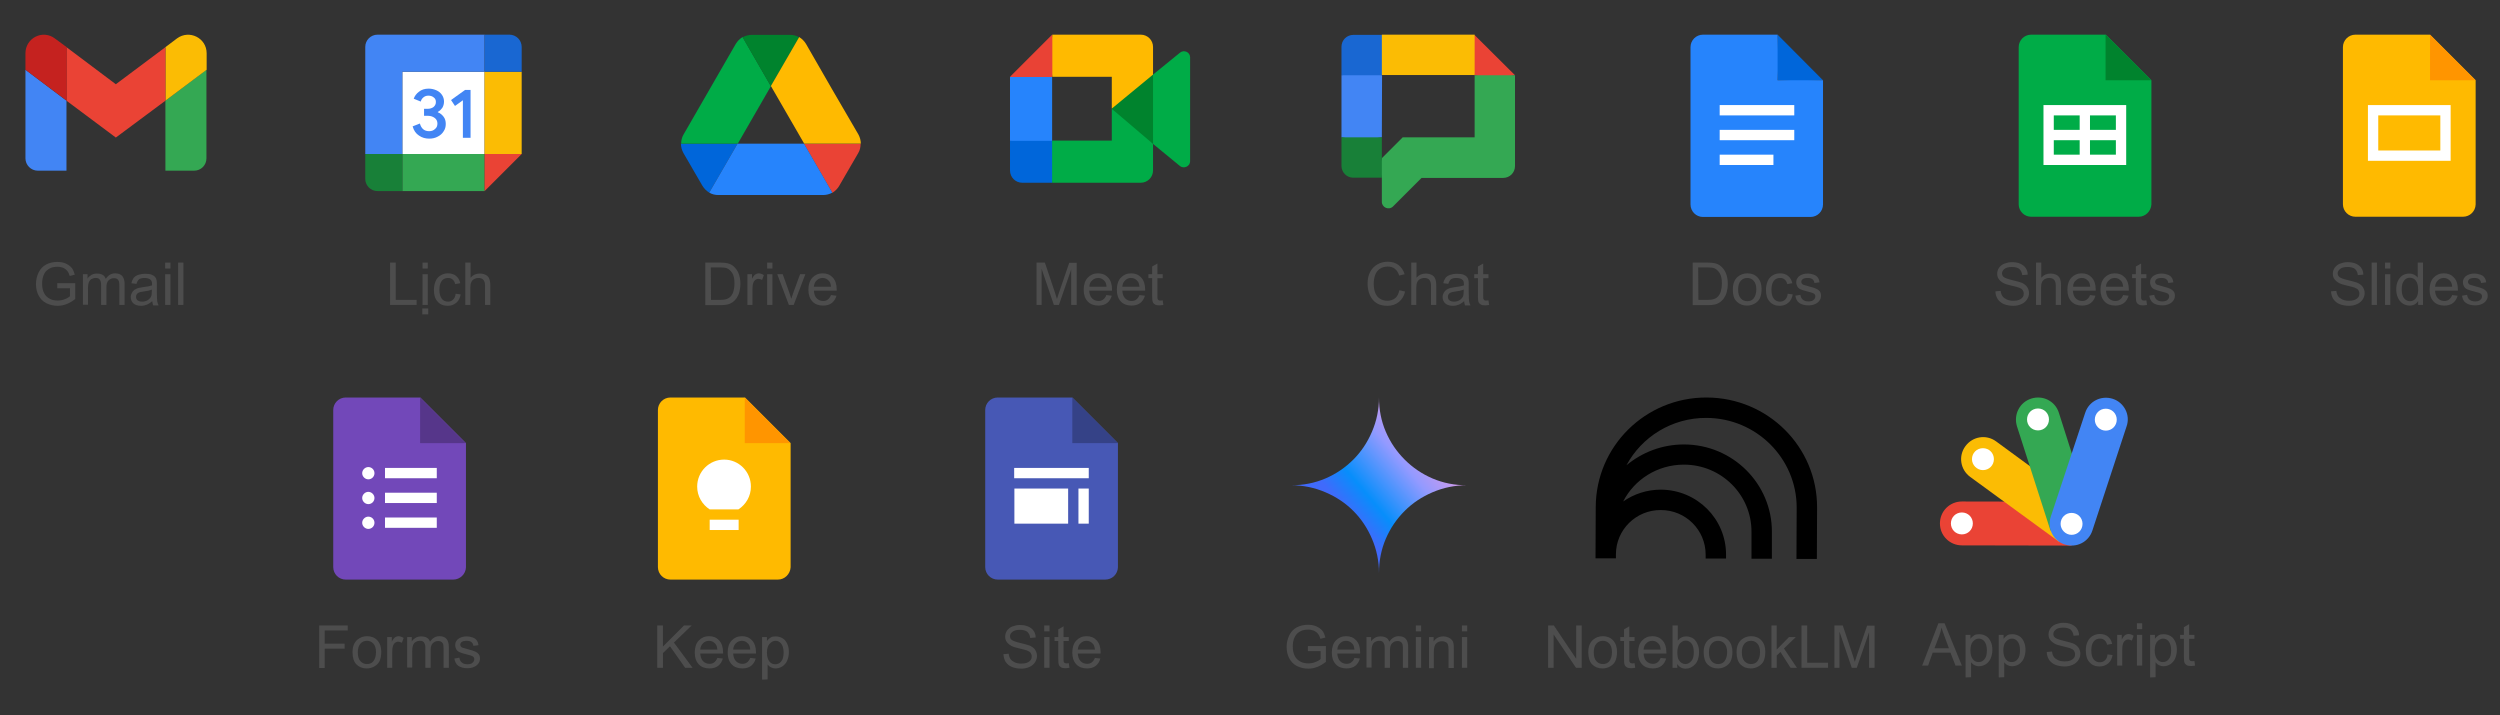 <?xml version="1.0" encoding="utf-8"?>
<!-- Generator: Adobe Illustrator 25.3.1, SVG Export Plug-In . SVG Version: 6.00 Build 0)  -->
<svg version="1.1" id="Layer_1" xmlns="http://www.w3.org/2000/svg" xmlns:xlink="http://www.w3.org/1999/xlink" x="0px" y="0px"
	 viewBox="0 0 1139.6 326" style="enable-background:new 0 0 1139.6 326;" xml:space="preserve">
<rect x="0" y="0" width="1139.6" height="326" fill="#333333" stroke="none"/>
<style type="text/css">
	.st0{fill:#4285F4;}
	.st1{fill:#34A853;}
	.st2{fill:#FBBC04;}
	.st3{fill-rule:evenodd;clip-rule:evenodd;fill:#EA4335;}
	.st4{fill:#C5221F;}
	.st5{fill:#FFFFFF;}
	.st6{fill:#188038;}
	.st7{fill:#1967D2;}
	.st8{fill:#EA4335;}
	.st9{fill:#0066DA;}
	.st10{fill:#00AC47;}
	.st11{fill:#00832D;}
	.st12{fill:#2684FC;}
	.st13{fill:#FFBA00;}
	.st14{fill:#E94235;}
	.st15{fill:#FF9500;}
	.st16{fill:#7248B9;}
	.st17{fill:#56368A;}
	.st18{fill:url(#spark_1_);}
	.st19{fill:#4758B5;}
	.st20{fill:#354287;}
	.st21{enable-background:new    ;}
	.st22{fill:#4D4D4D;}
</style>
<g>
	<path class="st0" d="M17.2,77.8h13.1V45.9L11.6,31.8v40.4C11.6,75.2,14.1,77.8,17.2,77.8z"/>
	<path class="st1" d="M75.4,77.8h13.1c3.1,0,5.6-2.5,5.6-5.6V31.8L75.4,45.9V77.8z"/>
	<path class="st2" d="M75.4,21.5v24.4l18.8-14.1v-7.5c0-7-7.9-10.9-13.5-6.8L75.4,21.5z"/>
	<path class="st3" d="M30.3,45.9V21.5l22.5,16.9l22.6-16.9v24.4L52.8,62.7L30.3,45.9z"/>
	<path class="st4" d="M11.6,24.3v7.5l18.8,14.1V21.5l-5.3-3.9C19.5,13.3,11.6,17.3,11.6,24.3z"/>
</g>
<g>
	<path class="st5" d="M220.9,32.7h-37.5v37.5h37.5V32.7z"/>
	<path class="st0" d="M191,61.8c-1.4-0.9-2.4-2.3-2.9-4.2l3.3-1.3c0.3,1.1,0.8,2,1.5,2.6s1.6,0.9,2.7,0.9c1.1,0,2-0.3,2.7-1
		c0.8-0.6,1.1-1.5,1.1-2.5s-0.4-1.9-1.2-2.5s-1.8-1-3-1h-1.9v-3.2h1.7c1,0,1.9-0.3,2.6-0.8c0.7-0.6,1.1-1.3,1.1-2.3
		c0-0.9-0.3-1.6-1-2.1c-0.6-0.5-1.4-0.8-2.4-0.8s-1.7,0.3-2.3,0.8s-1,1.1-1.2,1.9l-3.2-1.3c0.4-1.2,1.2-2.3,2.4-3.2
		c1.1-0.9,2.6-1.4,4.4-1.4c1.3,0,2.5,0.3,3.6,0.8s1.9,1.2,2.5,2.1s0.9,1.9,0.9,3s-0.3,2.1-0.8,2.9c-0.6,0.8-1.2,1.4-2,1.8v0.2
		c1.1,0.4,1.9,1.1,2.6,2c0.7,0.9,1,2,1,3.3s-0.3,2.4-1,3.4c-0.6,1-1.5,1.8-2.7,2.4c-1.1,0.6-2.4,0.9-3.8,0.9
		C194,63.2,192.4,62.8,191,61.8z"/>
	<path class="st0" d="M211,45.7l-3.6,2.6l-1.8-2.7L212,41h2.5v21.8H211V45.7z"/>
	<path class="st1" d="M220.9,70.2h-37.5v16.9h37.5V70.2z"/>
	<path class="st0" d="M220.9,15.8h-48.8c-3.1,0-5.6,2.5-5.6,5.6v48.8h16.9V32.7h37.5L220.9,15.8L220.9,15.8z"/>
	<path class="st6" d="M166.5,70.2v11.3c0,3.1,2.5,5.6,5.6,5.6h11.3V70.2H166.5z"/>
	<path class="st2" d="M237.8,32.7h-16.9v37.5h16.9V32.7z"/>
	<path class="st7" d="M237.8,32.7V21.4c0-3.1-2.5-5.6-5.6-5.6h-11.3v16.9C220.9,32.7,237.8,32.7,237.8,32.7z"/>
	<path class="st8" d="M220.9,87.1l16.9-16.9h-16.9V87.1z"/>
</g>
<g>
	<path class="st8" d="M379.4,87.9c1.3-0.8,2.3-1.8,3.1-3.1l1.5-2.6l7.2-12.4c0.8-1.3,1.1-2.8,1.1-4.2h-25.8L379.4,87.9z"/>
	<g>
		<path class="st9" d="M316.6,78.5l3.6,6.2c0.8,1.3,1.8,2.3,3.1,3.1l12.9-22.3h-25.8c0,1.5,0.4,2.9,1.1,4.2L316.6,78.5z"/>
		<path class="st10" d="M351.4,39.3l-12.9-22.4c-1.3,0.8-2.3,1.8-3.1,3.1l-23.8,41.3c-0.8,1.3-1.1,2.8-1.1,4.2h25.8L351.4,39.3z"/>
		<path class="st11" d="M351.4,39.3L364.3,17c-1.3-0.8-2.7-1.1-4.2-1.1h-17.4c-1.5,0-3,0.4-4.2,1.1L351.4,39.3z"/>
		<path class="st12" d="M366.5,65.5h-30.3l-12.9,22.3c1.3,0.8,2.7,1.1,4.2,1.1h47.7c1.5,0,3-0.4,4.2-1.1L366.5,65.5z"/>
		<path class="st13" d="M379.3,40.7L367.4,20c-0.8-1.3-1.8-2.3-3.1-3.1l-12.9,22.3l15.2,26.3h25.8c0-1.5-0.4-2.9-1.1-4.2L379.3,40.7
			z"/>
	</g>
</g>
<g>
	<path class="st11" d="M506.8,49.6l8,9.1l10.8,6.9l1.9-16L525.6,34l-11,6L506.8,49.6z"/>
	<path class="st9" d="M460.4,64.1v13.6c0,3.1,2.5,5.6,5.6,5.6h13.6l2.8-10.3l-2.8-9l-9.3-2.8L460.4,64.1z"/>
	<path class="st14" d="M479.6,15.8L460.4,35l9.9,2.8l9.3-2.8l2.8-8.8L479.6,15.8z"/>
	<path class="st12" d="M479.6,35.1h-19.2v29.1h19.2V35.1z"/>
	<path class="st10" d="M537.9,24l-12.3,10v31.6l12.3,10.1c1.8,1.4,4.6,0.1,4.6-2.2V26.1C542.5,23.8,539.7,22.5,537.9,24z"/>
	<path class="st10" d="M506.8,49.6v14.5h-27.2v19.2H520c3.1,0,5.6-2.5,5.6-5.6V65.6L506.8,49.6z"/>
	<path class="st13" d="M520,15.8h-14.7h-25.6V35h27.1v14.5L525.6,34V21.4C525.6,18.3,523.1,15.8,520,15.8z"/>
</g>
<g>
	<path class="st8" d="M690.6,34.3l-8.9,1.8l-9.6-1.8l-2.1-9.8l2.1-8.6L690.6,34.3z"/>
	<path class="st1" d="M672.2,34.3v28.3h-32.8l-9.5,9.5l-1.2,4.4l1.2,4.6V92c0,2.6,3.2,4,5.1,2.1l13-13h37.2c3,0,5.4-2.4,5.4-5.4
		V34.3H672.2z"/>
	<path class="st0" d="M629.9,62.6L620,64l-8.5-1.4V34.3l9.3-1.5l9.2,1.5L629.9,62.6L629.9,62.6z"/>
	<path class="st7" d="M629.9,34.3h-18.4v-13c0-3,2.4-5.4,5.4-5.4h13l1.7,8.8L629.9,34.3z"/>
	<path class="st6" d="M629.9,62.6V81h-13c-3,0-5.4-2.4-5.4-5.4v-13H629.9z"/>
	<path class="st2" d="M672.2,15.8h-42.3v18.4h42.3V15.8z"/>
</g>
<g>
	<g>
		<path class="st5" d="M818.8,58.3H783v6.6h35.8V58.3z"/>
		<path class="st5" d="M809.4,69.6H783v6.6h26.4V69.6z"/>
		<path class="st9" d="M810.3,36.6l9.7,0.5l11-0.5l-20.7-20.8l-0.5,12.7L810.3,36.6z"/>
		<path class="st5" d="M818.8,46.9H783v6.6h35.8V46.9z"/>
		<path class="st12" d="M810.3,36.6V15.8h-34c-3.1,0-5.7,2.5-5.7,5.7v71.7c0,3.1,2.5,5.7,5.7,5.7h49c3.1,0,5.7-2.5,5.7-5.7V36.6
			H810.3z M808.4,75.2h-24.5v-4.7h24.5V75.2z M817.9,63.9h-34v-4.7h34V63.9z M817.9,52.6h-34v-4.7h34V52.6z"/>
	</g>
</g>
<g>
	<path class="st10" d="M974.9,98.8h-49c-3.1,0-5.7-2.5-5.7-5.7V21.5c0-3.1,2.5-5.7,5.7-5.7h34l20.8,20.8v56.6
		C980.5,96.3,978,98.8,974.9,98.8z"/>
	<path class="st11" d="M959.8,15.8l20.8,20.8h-20.8V15.8z"/>
	<path class="st5" d="M964.5,47.9h-11.8H948h-11.8h-4.7v4.7v6.6v4.7v6.6v4.7h4.7H948h4.7h11.8h4.7v-4.7v-6.6v-4.7v-6.6v-4.7H964.5z
		 M936.2,52.6H948v6.6h-11.8V52.6z M936.2,70.5v-6.6H948v6.6H936.2z M964.5,70.5h-11.8v-6.6h11.8V70.5z M964.5,59.2h-11.8v-6.6h11.8
		V59.2z"/>
</g>
<g>
	<path class="st13" d="M1122.7,98.8h-49c-3.1,0-5.7-2.5-5.7-5.7V21.5c0-3.1,2.5-5.7,5.7-5.7h34l20.8,20.8v56.6
		C1128.4,96.3,1125.9,98.8,1122.7,98.8z"/>
	<path class="st15" d="M1107.7,15.8l20.8,20.8h-20.8V15.8z"/>
	<path class="st5" d="M1112.4,47.9h-28.3h-4.7v4.7v16v4.7h4.7h28.3h4.7v-4.7v-16v-4.7H1112.4z M1112.4,68.6h-28.3v-16h28.3V68.6z"/>
</g>
<g>
	<path class="st16" d="M206.6,264.2h-49c-3.1,0-5.7-2.5-5.7-5.7v-71.6c0-3.1,2.5-5.7,5.7-5.7h34l20.8,20.8v56.6
		C212.3,261.7,209.7,264.2,206.6,264.2z"/>
	<path class="st17" d="M191.5,181.2l20.8,20.8h-20.8V181.2z"/>
	<path class="st5" d="M199.1,213.3h-23.6v4.7h23.6V213.3z"/>
	<path class="st5" d="M167.9,218.5c1.6,0,2.8-1.3,2.8-2.8c0-1.6-1.3-2.8-2.8-2.8s-2.8,1.3-2.8,2.8S166.4,218.5,167.9,218.5z"/>
	<path class="st5" d="M199.1,224.6h-23.6v4.7h23.6V224.6z"/>
	<path class="st5" d="M167.9,229.8c1.6,0,2.8-1.3,2.8-2.8s-1.3-2.8-2.8-2.8s-2.8,1.3-2.8,2.8S166.4,229.8,167.9,229.8z"/>
	<path class="st5" d="M199.1,235.9h-23.6v4.7h23.6V235.9z"/>
	<path class="st5" d="M167.9,241.1c1.6,0,2.8-1.3,2.8-2.8c0-1.6-1.3-2.8-2.8-2.8s-2.8,1.3-2.8,2.8S166.4,241.1,167.9,241.1z"/>
</g>
<g id="Product_Logo__x2F__Gemini__x2F__NEW">
	
		<linearGradient id="spark_1_" gradientUnits="userSpaceOnUse" x1="613.976" y1="-269.225" x2="650.165" y2="-238.714" gradientTransform="matrix(1 0 0 -1 0 -35.66)">
		<stop  offset="0" style="stop-color:#406AFB"/>
		<stop  offset="0.258" style="stop-color:#078EFB"/>
		<stop  offset="0.716" style="stop-color:#939AFF"/>
		<stop  offset="1" style="stop-color:#CD9AEC"/>
		<stop  offset="1" style="stop-color:#D698FC"/>
	</linearGradient>
	<path id="spark" class="st18" d="M628.6,261.2c0-5.5-1.1-10.7-3.2-15.6c-2.1-4.9-4.9-9.1-8.5-12.7c-3.6-3.6-7.8-6.4-12.7-8.5
		c-4.9-2.1-10.1-3.2-15.6-3.2c5.5,0,10.7-1,15.6-3.1c4.9-2.1,9.1-5,12.7-8.6c3.6-3.6,6.4-7.8,8.5-12.7c2.1-4.9,3.2-10.1,3.2-15.6
		c0,5.5,1,10.7,3.1,15.6c2.1,4.9,5,9.1,8.6,12.7s7.8,6.5,12.7,8.6c4.9,2.1,10.1,3.1,15.6,3.1c-5.5,0-10.7,1.1-15.6,3.2
		c-4.9,2.1-9.1,4.9-12.7,8.5c-3.6,3.6-6.5,7.8-8.6,12.7C629.6,250.5,628.6,255.7,628.6,261.2z"/>
</g>
<g>
	<path class="st13" d="M354.6,264.2h-49c-3.1,0-5.7-2.5-5.7-5.7v-71.6c0-3.1,2.5-5.7,5.7-5.7h34l20.8,20.8v56.6
		C360.2,261.7,357.7,264.2,354.6,264.2z"/>
	<path class="st15" d="M339.5,181.2l20.8,20.8h-20.8V181.2z"/>
	<path class="st5" d="M336.7,236.9h-13.2v4.7h13.2V236.9z"/>
	<path class="st5" d="M330.1,209.5c-6.8,0-12.3,5.5-12.3,12.3c0,4.4,2.3,8.2,5.7,10.4h13.1c3.4-2.2,5.7-6,5.7-10.4
		C342.3,215,336.8,209.5,330.1,209.5z"/>
</g>
<g>
	<g id="Standard_product_icon">
		<g id="art_layer">
			<path d="M778,181.2c-27.9-0.1-50.5,22.2-50.6,49.9l-0.1,23.4h9.3v-1.8c0-11.2,9.2-20.3,20.5-20.2c11.3,0,20.4,9.1,20.4,20.3v1.8
				h9.3v-1.8c0-16.3-13.2-29.5-29.7-29.6c-6.4,0-12.3,2-17.2,5.4c5.1-10,15.6-16.8,27.7-16.8c17.1,0,30.9,13.8,30.8,30.7v12.2h9.3
				v-12.2c0.1-22-17.9-39.9-40.1-39.9c-10,0-19.1,3.6-26.2,9.5c6.9-12.9,20.7-21.7,36.5-21.6c22.7,0.1,41.1,18.4,41.1,40.9
				l-0.1,23.4h9.3l0.1-23.4C828.4,203.7,805.9,181.3,778,181.2L778,181.2z"/>
		</g>
	</g>
</g>
<g>
	<path class="st19" d="M503.8,264.2h-49c-3.1,0-5.7-2.5-5.7-5.7v-71.6c0-3.1,2.5-5.7,5.7-5.7h34l20.8,20.8v56.6
		C509.5,261.7,507,264.2,503.8,264.2z"/>
	<path class="st20" d="M488.8,181.2l20.8,20.8h-20.8V181.2z"/>
	<path class="st5" d="M496.3,213.3h-34v4.7h34V213.3z"/>
	<path class="st5" d="M496.3,222.7h-4.7v16h4.7V222.7z"/>
	<path class="st5" d="M486.9,222.7h-24.5v16h24.5V222.7z"/>
</g>
<g>
	<path class="st8" d="M894.3,228.6c-5.5,0-10,4.4-10,10c0,5.6,4.5,10,10,10l50,0.1l0.1-20L894.3,228.6L894.3,228.6z"/>
	<path class="st5" d="M894.3,243.6c2.8,0,5-2.2,5-5s-2.2-5-5-5s-5,2.2-5,5S891.5,243.6,894.3,243.6z"/>
	<path class="st2" d="M909.9,201.2c-4.5-3.3-10.7-2.3-14,2.2s-2.3,10.7,2.2,14l40.4,29.5l11.8-16.1L909.9,201.2z"/>
	<path class="st5" d="M903.9,214.3c2.8,0,5-2.2,5-5c0-2.8-2.2-5-5-5s-5,2.2-5,5C898.9,212,901.2,214.3,903.9,214.3z"/>
	<path class="st1" d="M938.5,188.1c-1.7-5.3-7.3-8.1-12.6-6.4c-5.3,1.7-8.1,7.3-6.5,12.6l15.3,47.6l19-6.1L938.5,188.1z"/>
	<path class="st5" d="M929,196.2c2.8,0,5-2.2,5-5s-2.2-5-5-5s-5,2.2-5,5S926.2,196.2,929,196.2z"/>
	<path class="st0" d="M963.1,181.8c-5.3-1.7-10.9,1.1-12.6,6.4l-15.7,47.4c-1.7,5.2,1.1,10.9,6.4,12.6s10.9-1.1,12.6-6.4l15.6-47.5
		C971.2,189.2,968.3,183.5,963.1,181.8z"/>
	<path class="st5" d="M959.9,196.3c2.8,0,5-2.2,5-5c0-2.8-2.2-5-5-5s-5,2.2-5,5C954.9,194.1,957.2,196.3,959.9,196.3z"/>
	<path class="st5" d="M944.3,243.8c2.8,0,5-2.2,5-5s-2.2-5-5-5s-5,2.2-5,5C939.3,241.5,941.6,243.8,944.3,243.8z"/>
</g>
<g class="st21">
	<path class="st22" d="M26.1,131.4v-2.3h8.2v7.2c-1.3,1-2.6,1.8-3.9,2.3s-2.7,0.8-4.1,0.8c-1.9,0-3.6-0.4-5.2-1.2
		c-1.6-0.8-2.7-2-3.5-3.5s-1.2-3.3-1.2-5.2s0.4-3.6,1.2-5.3c0.8-1.6,1.9-2.8,3.4-3.6s3.2-1.2,5.1-1.2c1.4,0,2.7,0.2,3.8,0.7
		c1.1,0.5,2,1.1,2.7,1.9s1.1,1.9,1.5,3.2l-2.3,0.6c-0.3-1-0.7-1.8-1.1-2.3s-1-1-1.8-1.4c-0.8-0.3-1.7-0.5-2.7-0.5
		c-1.2,0-2.2,0.2-3,0.5c-0.9,0.4-1.5,0.8-2.1,1.4s-0.9,1.2-1.2,1.9c-0.5,1.2-0.7,2.5-0.7,3.9c0,1.7,0.3,3.2,0.9,4.3
		c0.6,1.2,1.5,2,2.6,2.6c1.1,0.6,2.3,0.8,3.6,0.8c1.1,0,2.2-0.2,3.2-0.6c1.1-0.4,1.9-0.9,2.4-1.4v-3.6
		C31.9,131.4,26.1,131.4,26.1,131.4z"/>
	<path class="st22" d="M37.8,139v-14h2.1v2c0.4-0.7,1-1.2,1.8-1.7c0.7-0.4,1.6-0.6,2.5-0.6c1,0,1.9,0.2,2.6,0.6
		c0.7,0.4,1.1,1,1.4,1.8c1.1-1.6,2.5-2.5,4.3-2.5c1.4,0,2.5,0.4,3.2,1.2c0.7,0.8,1.1,2,1.1,3.6v9.6h-2.4v-8.8c0-0.9-0.1-1.6-0.2-2
		c-0.2-0.4-0.4-0.8-0.8-1c-0.4-0.3-0.9-0.4-1.4-0.4c-1,0-1.8,0.3-2.5,1c-0.7,0.7-1,1.7-1,3.1v8.1h-2.4v-9.1c0-1.1-0.2-1.8-0.6-2.4
		s-1-0.8-1.9-0.8c-0.7,0-1.3,0.2-1.9,0.5c-0.6,0.4-1,0.9-1.2,1.5c-0.3,0.7-0.4,1.7-0.4,2.9v7.3h-2.3V139z"/>
	<path class="st22" d="M69.4,137.3c-0.9,0.7-1.7,1.3-2.5,1.6c-0.8,0.3-1.7,0.5-2.6,0.5c-1.5,0-2.7-0.4-3.5-1.1
		c-0.8-0.8-1.2-1.7-1.2-2.9c0-0.7,0.2-1.3,0.5-1.9s0.7-1,1.2-1.4c0.5-0.3,1.1-0.6,1.7-0.8c0.5-0.1,1.2-0.2,2.1-0.4
		c1.9-0.2,3.3-0.5,4.2-0.8c0-0.3,0-0.5,0-0.6c0-1-0.2-1.6-0.7-2c-0.6-0.5-1.5-0.8-2.7-0.8c-1.1,0-1.9,0.2-2.5,0.6
		c-0.5,0.4-0.9,1.1-1.2,2.1l-2.3-0.3c0.2-1,0.6-1.8,1-2.4c0.5-0.6,1.2-1.1,2.1-1.4c0.9-0.3,2-0.5,3.2-0.5c1.2,0,2.2,0.1,2.9,0.4
		s1.3,0.6,1.6,1.1c0.4,0.4,0.6,1,0.7,1.6c0.1,0.4,0.1,1.1,0.1,2.2v3.2c0,2.2,0.1,3.6,0.2,4.2s0.3,1.1,0.6,1.7h-2.5
		C69.6,138.5,69.5,138,69.4,137.3z M69.2,132c-0.9,0.4-2.2,0.7-3.9,0.9c-1,0.1-1.7,0.3-2.1,0.5c-0.4,0.2-0.7,0.4-0.9,0.8
		c-0.2,0.3-0.3,0.7-0.3,1.1c0,0.6,0.2,1.2,0.7,1.6c0.5,0.4,1.2,0.6,2.1,0.6c0.9,0,1.7-0.2,2.4-0.6c0.7-0.4,1.2-0.9,1.6-1.6
		c0.3-0.5,0.4-1.3,0.4-2.4V132z"/>
	<path class="st22" d="M75.3,122.4v-2.7h2.4v2.7H75.3z M75.3,139v-14h2.4v14H75.3z"/>
	<path class="st22" d="M81.2,139v-19.3h2.4V139H81.2z"/>
</g>
<g class="st21">
	<path class="st22" d="M177.8,139v-19.3h2.6v17h9.5v2.3H177.8z"/>
	<path class="st22" d="M192.5,143.3v-2.7h2.7v2.7H192.5z M192.6,122.4v-2.7h2.4v2.7H192.6z M192.6,139v-14h2.4v14H192.6z"/>
	<path class="st22" d="M207.7,133.9l2.3,0.3c-0.3,1.6-0.9,2.9-2,3.8c-1.1,0.9-2.3,1.4-3.9,1.4c-1.9,0-3.5-0.6-4.6-1.9
		c-1.2-1.3-1.7-3-1.7-5.4c0-1.5,0.3-2.8,0.8-4s1.3-2,2.3-2.6s2.1-0.9,3.3-0.9c1.5,0,2.8,0.4,3.7,1.2c1,0.8,1.6,1.9,1.9,3.3l-2.3,0.4
		c-0.2-0.9-0.6-1.6-1.2-2.1c-0.6-0.5-1.2-0.7-2-0.7c-1.2,0-2.2,0.4-2.9,1.3c-0.7,0.9-1.1,2.2-1.1,4.1c0,1.9,0.4,3.2,1.1,4.1
		c0.7,0.9,1.7,1.3,2.8,1.3c0.9,0,1.7-0.3,2.3-0.9C207.2,136,207.6,135.1,207.7,133.9z"/>
	<path class="st22" d="M212.1,139v-19.3h2.4v6.9c1.1-1.3,2.5-1.9,4.2-1.9c1,0,1.9,0.2,2.7,0.6s1.3,1,1.6,1.7s0.5,1.8,0.5,3.1v8.9
		h-2.4v-8.9c0-1.2-0.3-2-0.8-2.6c-0.5-0.5-1.2-0.8-2.2-0.8c-0.7,0-1.4,0.2-2,0.5c-0.6,0.4-1.1,0.9-1.3,1.5c-0.3,0.6-0.4,1.5-0.4,2.6
		v7.7L212.1,139L212.1,139z"/>
</g>
<g class="st21">
	<path class="st22" d="M321.5,139v-19.3h6.7c1.5,0,2.6,0.1,3.4,0.3c1.1,0.3,2.1,0.7,2.8,1.4c1,0.9,1.8,2,2.3,3.3s0.8,2.9,0.8,4.6
		c0,1.5-0.2,2.8-0.5,3.9c-0.3,1.1-0.8,2.1-1.3,2.8c-0.5,0.7-1.1,1.3-1.8,1.8c-0.6,0.4-1.4,0.8-2.3,1c-0.9,0.2-1.9,0.3-3.1,0.3h-7
		V139z M324.1,136.7h4.1c1.3,0,2.3-0.1,3-0.4c0.7-0.2,1.3-0.6,1.7-1c0.6-0.6,1.1-1.4,1.4-2.4s0.5-2.3,0.5-3.7c0-2-0.3-3.6-1-4.7
		s-1.5-1.8-2.4-2.2c-0.7-0.3-1.8-0.4-3.3-0.4H324L324.1,136.7L324.1,136.7z"/>
	<path class="st22" d="M340.7,139v-14h2.1v2.1c0.5-1,1-1.6,1.5-2c0.5-0.3,1-0.5,1.5-0.5c0.8,0,1.6,0.3,2.4,0.8l-0.8,2.2
		c-0.6-0.3-1.2-0.5-1.7-0.5s-1,0.2-1.4,0.5s-0.7,0.7-0.9,1.3c-0.3,0.8-0.4,1.8-0.4,2.8v7.3C343,139,340.7,139,340.7,139z"/>
	<path class="st22" d="M349.7,122.4v-2.7h2.4v2.7H349.7z M349.7,139v-14h2.4v14H349.7z"/>
	<path class="st22" d="M359.6,139l-5.3-14h2.5l3,8.4c0.3,0.9,0.6,1.8,0.9,2.8c0.2-0.7,0.5-1.6,0.9-2.7l3.1-8.5h2.4l-5.3,14
		C361.8,139,359.6,139,359.6,139z"/>
	<path class="st22" d="M378.8,134.5l2.5,0.3c-0.4,1.4-1.1,2.5-2.1,3.3s-2.4,1.2-4,1.2c-2,0-3.7-0.6-4.9-1.9c-1.2-1.3-1.8-3-1.8-5.3
		c0-2.4,0.6-4.2,1.8-5.5s2.8-2,4.7-2c1.9,0,3.4,0.6,4.6,1.9s1.8,3.1,1.8,5.4c0,0.1,0,0.4,0,0.6H371c0.1,1.5,0.5,2.7,1.3,3.5
		s1.8,1.2,2.9,1.2c0.9,0,1.6-0.2,2.2-0.7S378.4,135.5,378.8,134.5z M371,130.7h7.8c-0.1-1.2-0.4-2.1-0.9-2.6
		c-0.8-0.9-1.7-1.4-2.9-1.4c-1.1,0-2,0.4-2.7,1.1C371.5,128.5,371.1,129.5,371,130.7z"/>
</g>
<g class="st21">
	<path class="st22" d="M472.5,139v-19.3h3.8l4.6,13.7c0.4,1.3,0.7,2.2,0.9,2.9c0.2-0.7,0.6-1.7,1-3.1l4.6-13.4h3.4V139h-2.5v-16.2
		l-5.6,16.2h-2.3l-5.6-16.5V139H472.5z"/>
	<path class="st22" d="M504.3,134.5l2.5,0.3c-0.4,1.4-1.1,2.5-2.1,3.3s-2.4,1.2-4,1.2c-2,0-3.7-0.6-4.9-1.9c-1.2-1.3-1.8-3-1.8-5.3
		c0-2.4,0.6-4.2,1.8-5.5s2.8-2,4.7-2c1.9,0,3.4,0.6,4.6,1.9s1.8,3.1,1.8,5.4c0,0.1,0,0.4,0,0.6h-10.4c0.1,1.5,0.5,2.7,1.3,3.5
		s1.8,1.2,2.9,1.2c0.9,0,1.6-0.2,2.2-0.7S504,135.5,504.3,134.5z M496.6,130.7h7.8c-0.1-1.2-0.4-2.1-0.9-2.6
		c-0.8-0.9-1.7-1.4-2.9-1.4c-1.1,0-2,0.4-2.7,1.1C497,128.5,496.6,129.5,496.6,130.7z"/>
	<path class="st22" d="M519.4,134.5l2.5,0.3c-0.4,1.4-1.1,2.5-2.1,3.3s-2.4,1.2-4,1.2c-2,0-3.7-0.6-4.9-1.9c-1.2-1.3-1.8-3-1.8-5.3
		c0-2.4,0.6-4.2,1.8-5.5s2.8-2,4.7-2c1.9,0,3.4,0.6,4.6,1.9c1.2,1.3,1.8,3.1,1.8,5.4c0,0.1,0,0.4,0,0.6h-10.4
		c0.1,1.5,0.5,2.7,1.3,3.5c0.8,0.8,1.8,1.2,2.9,1.2c0.9,0,1.6-0.2,2.2-0.7S519,135.5,519.4,134.5z M511.6,130.7h7.8
		c-0.1-1.2-0.4-2.1-0.9-2.6c-0.8-0.9-1.7-1.4-2.9-1.4c-1.1,0-2,0.4-2.7,1.1C512.1,128.5,511.7,129.5,511.6,130.7z"/>
	<path class="st22" d="M530,136.9l0.3,2.1c-0.7,0.1-1.3,0.2-1.8,0.2c-0.9,0-1.5-0.1-2-0.4c-0.5-0.3-0.8-0.6-1-1.1
		c-0.2-0.4-0.3-1.4-0.3-2.8v-8.1h-1.7V125h1.7v-3.5l2.4-1.4v4.9h2.4v1.8h-2.4v8.2c0,0.7,0,1.1,0.1,1.3s0.2,0.3,0.4,0.5
		s0.5,0.2,0.8,0.2S529.5,137,530,136.9z"/>
</g>
<g class="st21">
	<path class="st22" d="M637.9,132.3l2.6,0.6c-0.5,2.1-1.5,3.7-2.9,4.8c-1.4,1.1-3.1,1.7-5.1,1.7c-2.1,0-3.8-0.4-5.1-1.3
		c-1.3-0.8-2.3-2.1-3-3.7c-0.7-1.6-1-3.3-1-5.2c0-2,0.4-3.8,1.2-5.3s1.9-2.6,3.3-3.4c1.4-0.8,3-1.2,4.7-1.2c1.9,0,3.6,0.5,4.9,1.5
		s2.2,2.4,2.8,4.2l-2.5,0.6c-0.4-1.4-1.1-2.4-2-3.1s-1.9-1-3.2-1c-1.5,0-2.7,0.4-3.7,1.1s-1.7,1.7-2.1,2.9c-0.4,1.2-0.6,2.4-0.6,3.7
		c0,1.6,0.2,3.1,0.7,4.3c0.5,1.2,1.2,2.1,2.2,2.7s2.1,0.9,3.3,0.9c1.4,0,2.6-0.4,3.6-1.2C637,135.1,637.5,133.9,637.9,132.3z"/>
	<path class="st22" d="M643.3,139v-19.3h2.4v6.9c1.1-1.3,2.5-1.9,4.2-1.9c1,0,1.9,0.2,2.7,0.6s1.3,1,1.6,1.7s0.5,1.8,0.5,3.1v8.9
		h-2.4v-8.9c0-1.2-0.3-2-0.8-2.6c-0.5-0.5-1.2-0.8-2.2-0.8c-0.7,0-1.4,0.2-2,0.5c-0.6,0.4-1.1,0.9-1.3,1.5c-0.3,0.6-0.4,1.5-0.4,2.6
		v7.7L643.3,139L643.3,139z"/>
	<path class="st22" d="M667.4,137.3c-0.9,0.7-1.7,1.3-2.5,1.6c-0.8,0.3-1.7,0.5-2.6,0.5c-1.5,0-2.7-0.4-3.5-1.1
		c-0.8-0.8-1.2-1.7-1.2-2.9c0-0.7,0.2-1.3,0.5-1.9s0.7-1,1.2-1.4c0.5-0.3,1.1-0.6,1.7-0.8c0.5-0.1,1.2-0.2,2.1-0.4
		c1.9-0.2,3.3-0.5,4.2-0.8c0-0.3,0-0.5,0-0.6c0-1-0.2-1.6-0.7-2c-0.6-0.5-1.5-0.8-2.7-0.8c-1.1,0-1.9,0.2-2.5,0.6
		c-0.5,0.4-0.9,1.1-1.2,2.1l-2.3-0.3c0.2-1,0.6-1.8,1-2.4c0.5-0.6,1.2-1.1,2.1-1.4c0.9-0.3,2-0.5,3.2-0.5s2.2,0.1,2.9,0.4
		s1.3,0.6,1.6,1.1c0.4,0.4,0.6,1,0.7,1.6c0.1,0.4,0.1,1.1,0.1,2.2v3.2c0,2.2,0.1,3.6,0.2,4.2c0.1,0.6,0.3,1.1,0.6,1.7h-2.5
		C667.6,138.5,667.5,138,667.4,137.3z M667.2,132c-0.9,0.4-2.2,0.7-3.9,0.9c-1,0.1-1.7,0.3-2.1,0.5c-0.4,0.2-0.7,0.4-0.9,0.8
		c-0.2,0.3-0.3,0.7-0.3,1.1c0,0.6,0.2,1.2,0.7,1.6c0.5,0.4,1.2,0.6,2.1,0.6c0.9,0,1.7-0.2,2.4-0.6c0.7-0.4,1.2-0.9,1.6-1.6
		c0.3-0.5,0.4-1.3,0.4-2.4V132z"/>
	<path class="st22" d="M678.5,136.9l0.3,2.1c-0.7,0.1-1.3,0.2-1.8,0.2c-0.9,0-1.5-0.1-2-0.4c-0.5-0.3-0.8-0.6-1-1.1
		c-0.2-0.4-0.3-1.4-0.3-2.8v-8.1H672V125h1.7v-3.5l2.4-1.4v4.9h2.4v1.8h-2.4v8.2c0,0.7,0,1.1,0.1,1.3s0.2,0.3,0.4,0.5
		s0.5,0.2,0.8,0.2S678,137,678.5,136.9z"/>
</g>
<g class="st21">
	<path class="st22" d="M771.6,139v-19.3h6.7c1.5,0,2.6,0.1,3.4,0.3c1.1,0.3,2.1,0.7,2.8,1.4c1,0.9,1.8,2,2.3,3.3s0.8,2.9,0.8,4.6
		c0,1.5-0.2,2.8-0.5,3.9c-0.3,1.1-0.8,2.1-1.3,2.8c-0.5,0.7-1.1,1.3-1.8,1.8c-0.6,0.4-1.4,0.8-2.3,1c-0.9,0.2-1.9,0.3-3.1,0.3h-7
		V139z M774.2,136.7h4.1c1.3,0,2.3-0.1,3-0.4c0.7-0.2,1.3-0.6,1.7-1c0.6-0.6,1.1-1.4,1.4-2.4c0.3-1,0.5-2.3,0.5-3.7
		c0-2-0.3-3.6-1-4.7s-1.5-1.8-2.4-2.2c-0.7-0.3-1.8-0.4-3.3-0.4h-4.1L774.2,136.7L774.2,136.7z"/>
	<path class="st22" d="M789.9,132c0-2.6,0.7-4.5,2.2-5.8c1.2-1,2.7-1.6,4.4-1.6c1.9,0,3.5,0.6,4.7,1.9s1.8,3,1.8,5.2
		c0,1.8-0.3,3.2-0.8,4.3c-0.5,1-1.3,1.8-2.4,2.4c-1,0.6-2.2,0.9-3.4,0.9c-2,0-3.5-0.6-4.8-1.9C790.3,136.1,789.9,134.4,789.9,132z
		 M792.3,132c0,1.8,0.4,3.1,1.2,4s1.8,1.3,3,1.3s2.2-0.4,2.9-1.3s1.2-2.3,1.2-4.1c0-1.7-0.4-3-1.2-3.9c-0.8-0.9-1.8-1.3-2.9-1.3
		c-1.2,0-2.2,0.4-3,1.3C792.7,128.9,792.3,130.2,792.3,132z"/>
	<path class="st22" d="M814.9,133.9l2.3,0.3c-0.3,1.6-0.9,2.9-2,3.8c-1.1,0.9-2.3,1.4-3.9,1.4c-1.9,0-3.5-0.6-4.6-1.9
		c-1.2-1.3-1.7-3-1.7-5.4c0-1.5,0.3-2.8,0.8-4s1.3-2,2.3-2.6s2.1-0.9,3.3-0.9c1.5,0,2.8,0.4,3.7,1.2c1,0.8,1.6,1.9,1.9,3.3l-2.3,0.4
		c-0.2-0.9-0.6-1.6-1.2-2.1c-0.6-0.5-1.2-0.7-2-0.7c-1.2,0-2.2,0.4-2.9,1.3c-0.7,0.9-1.1,2.2-1.1,4.1c0,1.9,0.4,3.2,1.1,4.1
		c0.7,0.9,1.7,1.3,2.8,1.3c0.9,0,1.7-0.3,2.3-0.9C814.4,136,814.8,135.1,814.9,133.9z"/>
	<path class="st22" d="M818.4,134.8l2.3-0.4c0.1,0.9,0.5,1.7,1.1,2.2s1.4,0.8,2.5,0.8s1.9-0.2,2.4-0.7c0.5-0.4,0.8-1,0.8-1.6
		c0-0.5-0.2-1-0.7-1.3c-0.3-0.2-1.1-0.5-2.4-0.8c-1.7-0.4-2.9-0.8-3.6-1.1c-0.7-0.3-1.2-0.8-1.5-1.3c-0.3-0.6-0.5-1.2-0.5-1.9
		c0-0.6,0.1-1.2,0.4-1.7c0.3-0.5,0.7-1,1.2-1.3c0.4-0.3,0.9-0.5,1.5-0.7s1.3-0.3,2-0.3c1.1,0,2.1,0.2,2.9,0.5
		c0.8,0.3,1.4,0.7,1.8,1.3c0.4,0.5,0.7,1.3,0.8,2.2l-2.3,0.3c-0.1-0.7-0.4-1.3-0.9-1.7s-1.2-0.6-2.1-0.6c-1.1,0-1.9,0.2-2.3,0.5
		c-0.5,0.4-0.7,0.8-0.7,1.3c0,0.3,0.1,0.6,0.3,0.8c0.2,0.3,0.5,0.5,0.9,0.6c0.2,0.1,0.9,0.3,2.1,0.6c1.7,0.4,2.8,0.8,3.5,1.1
		c0.7,0.3,1.2,0.7,1.6,1.2s0.6,1.2,0.6,2s-0.2,1.5-0.7,2.2s-1.1,1.2-2,1.6c-0.9,0.4-1.9,0.6-3,0.6c-1.8,0-3.2-0.4-4.2-1.1
		C819.2,137.4,818.6,136.3,818.4,134.8z"/>
</g>
<g class="st21">
	<path class="st22" d="M909.6,132.8l2.4-0.2c0.1,1,0.4,1.8,0.8,2.4c0.4,0.6,1.1,1.1,1.9,1.5c0.9,0.4,1.9,0.6,3,0.6
		c1,0,1.8-0.1,2.6-0.4c0.8-0.3,1.3-0.7,1.7-1.2s0.5-1.1,0.5-1.7c0-0.6-0.2-1.1-0.5-1.6c-0.4-0.5-0.9-0.8-1.7-1.1
		c-0.5-0.2-1.7-0.5-3.4-0.9c-1.8-0.4-3-0.8-3.7-1.2c-0.9-0.5-1.6-1.1-2.1-1.8c-0.5-0.7-0.7-1.5-0.7-2.4c0-1,0.3-1.9,0.8-2.7
		c0.6-0.8,1.4-1.5,2.4-1.9c1.1-0.4,2.2-0.7,3.5-0.7c1.4,0,2.7,0.2,3.8,0.7s1.9,1.1,2.5,2s0.9,1.9,0.9,3l-2.5,0.2
		c-0.1-1.2-0.6-2.1-1.3-2.8c-0.8-0.6-1.9-0.9-3.4-0.9s-2.7,0.3-3.4,0.9s-1.1,1.2-1.1,2c0,0.7,0.3,1.3,0.8,1.7
		c0.5,0.4,1.8,0.9,3.9,1.4c2.1,0.5,3.5,0.9,4.3,1.2c1.1,0.5,2,1.2,2.5,2c0.5,0.8,0.8,1.7,0.8,2.7s-0.3,2-0.9,2.9
		c-0.6,0.9-1.4,1.6-2.5,2.1s-2.3,0.8-3.7,0.8c-1.7,0-3.2-0.3-4.4-0.8s-2.1-1.3-2.8-2.3C910,135.3,909.6,134.1,909.6,132.8z"/>
	<path class="st22" d="M928.1,139v-19.3h2.4v6.9c1.1-1.3,2.5-1.9,4.2-1.9c1,0,1.9,0.2,2.7,0.6s1.3,1,1.6,1.7s0.5,1.8,0.5,3.1v8.9
		h-2.4v-8.9c0-1.2-0.3-2-0.8-2.6c-0.5-0.5-1.2-0.8-2.2-0.8c-0.7,0-1.4,0.2-2,0.5c-0.6,0.4-1.1,0.9-1.3,1.5c-0.3,0.6-0.4,1.5-0.4,2.6
		v7.7L928.1,139L928.1,139z"/>
	<path class="st22" d="M952.7,134.5l2.5,0.3c-0.4,1.4-1.1,2.5-2.1,3.3s-2.4,1.2-4,1.2c-2,0-3.7-0.6-4.9-1.9c-1.2-1.3-1.8-3-1.8-5.3
		c0-2.4,0.6-4.2,1.8-5.5s2.8-2,4.7-2s3.4,0.6,4.6,1.9c1.2,1.3,1.8,3.1,1.8,5.4c0,0.1,0,0.4,0,0.6h-10.4c0.1,1.5,0.5,2.7,1.3,3.5
		s1.8,1.2,2.9,1.2c0.9,0,1.6-0.2,2.2-0.7S952.4,135.5,952.7,134.5z M945,130.7h7.8c-0.1-1.2-0.4-2.1-0.9-2.6
		c-0.8-0.9-1.7-1.4-2.9-1.4c-1.1,0-2,0.4-2.7,1.1C945.4,128.5,945,129.5,945,130.7z"/>
	<path class="st22" d="M967.8,134.5l2.5,0.3c-0.4,1.4-1.1,2.5-2.1,3.3s-2.4,1.2-4,1.2c-2,0-3.7-0.6-4.9-1.9c-1.2-1.3-1.8-3-1.8-5.3
		c0-2.4,0.6-4.2,1.8-5.5s2.8-2,4.7-2s3.4,0.6,4.6,1.9c1.2,1.3,1.8,3.1,1.8,5.4c0,0.1,0,0.4,0,0.6H960c0.1,1.5,0.5,2.7,1.3,3.5
		s1.8,1.2,2.9,1.2c0.9,0,1.6-0.2,2.2-0.7S967.4,135.5,967.8,134.5z M960,130.7h7.8c-0.1-1.2-0.4-2.1-0.9-2.6
		c-0.8-0.9-1.7-1.4-2.9-1.4c-1.1,0-2,0.4-2.7,1.1C960.5,128.5,960,129.5,960,130.7z"/>
	<path class="st22" d="M978.4,136.9l0.3,2.1c-0.7,0.1-1.3,0.2-1.8,0.2c-0.9,0-1.5-0.1-2-0.4c-0.5-0.3-0.8-0.6-1-1.1
		c-0.2-0.4-0.3-1.4-0.3-2.8v-8.1h-1.7V125h1.7v-3.5l2.4-1.4v4.9h2.4v1.8H976v8.2c0,0.7,0,1.1,0.1,1.3s0.2,0.3,0.4,0.5
		s0.5,0.2,0.8,0.2S977.9,137,978.4,136.9z"/>
	<path class="st22" d="M979.7,134.8l2.3-0.4c0.1,0.9,0.5,1.7,1.1,2.2s1.4,0.8,2.5,0.8s1.9-0.2,2.4-0.7c0.5-0.4,0.8-1,0.8-1.6
		c0-0.5-0.2-1-0.7-1.3c-0.3-0.2-1.1-0.5-2.4-0.8c-1.7-0.4-2.9-0.8-3.6-1.1c-0.7-0.3-1.2-0.8-1.5-1.3c-0.3-0.6-0.5-1.2-0.5-1.9
		c0-0.6,0.1-1.2,0.4-1.7c0.3-0.5,0.7-1,1.2-1.3c0.4-0.3,0.9-0.5,1.5-0.7s1.3-0.3,2-0.3c1.1,0,2.1,0.2,2.9,0.5
		c0.8,0.3,1.4,0.7,1.8,1.3c0.4,0.5,0.7,1.3,0.8,2.2l-2.3,0.3c-0.1-0.7-0.4-1.3-0.9-1.7s-1.2-0.6-2.1-0.6c-1.1,0-1.9,0.2-2.3,0.5
		c-0.5,0.4-0.7,0.8-0.7,1.3c0,0.3,0.1,0.6,0.3,0.8c0.2,0.3,0.5,0.5,0.9,0.6c0.2,0.1,0.9,0.3,2.1,0.6c1.7,0.4,2.8,0.8,3.5,1.1
		c0.7,0.3,1.2,0.7,1.6,1.2s0.6,1.2,0.6,2s-0.2,1.5-0.7,2.2s-1.1,1.2-2,1.6c-0.9,0.4-1.9,0.6-3,0.6c-1.8,0-3.2-0.4-4.2-1.1
		C980.5,137.4,980,136.3,979.7,134.8z"/>
</g>
<g class="st21">
	<path class="st22" d="M1062.6,132.8l2.4-0.2c0.1,1,0.4,1.8,0.8,2.4c0.4,0.6,1.1,1.1,1.9,1.5c0.9,0.4,1.9,0.6,3,0.6
		c1,0,1.8-0.1,2.6-0.4c0.8-0.3,1.3-0.7,1.7-1.2c0.4-0.5,0.5-1.1,0.5-1.7c0-0.6-0.2-1.1-0.5-1.6c-0.4-0.5-0.9-0.8-1.7-1.1
		c-0.5-0.2-1.7-0.5-3.4-0.9c-1.8-0.4-3-0.8-3.7-1.2c-0.9-0.5-1.6-1.1-2.1-1.8c-0.5-0.7-0.7-1.5-0.7-2.4c0-1,0.3-1.9,0.8-2.7
		c0.6-0.8,1.4-1.5,2.4-1.9c1.1-0.4,2.2-0.7,3.5-0.7c1.4,0,2.7,0.2,3.8,0.7c1.1,0.5,1.9,1.1,2.5,2s0.9,1.9,0.9,3l-2.5,0.2
		c-0.1-1.2-0.6-2.1-1.3-2.8c-0.8-0.6-1.9-0.9-3.4-0.9s-2.7,0.3-3.4,0.9c-0.7,0.6-1.1,1.2-1.1,2c0,0.7,0.3,1.3,0.8,1.7
		c0.5,0.4,1.8,0.9,3.9,1.4c2.1,0.5,3.5,0.9,4.3,1.2c1.1,0.5,2,1.2,2.5,2c0.5,0.8,0.8,1.7,0.8,2.7s-0.3,2-0.9,2.9s-1.4,1.6-2.5,2.1
		s-2.3,0.8-3.7,0.8c-1.7,0-3.2-0.3-4.4-0.8c-1.2-0.5-2.1-1.3-2.8-2.3C1063,135.3,1062.6,134.1,1062.6,132.8z"/>
	<path class="st22" d="M1081.1,139v-19.3h2.4V139H1081.1z"/>
	<path class="st22" d="M1087.2,122.4v-2.7h2.4v2.7H1087.2z M1087.2,139v-14h2.4v14H1087.2z"/>
	<path class="st22" d="M1102.3,139v-1.8c-0.9,1.4-2.2,2.1-3.9,2.1c-1.1,0-2.1-0.3-3.1-0.9c-0.9-0.6-1.7-1.5-2.2-2.6
		c-0.5-1.1-0.8-2.4-0.8-3.8c0-1.4,0.2-2.7,0.7-3.8c0.5-1.1,1.2-2,2.1-2.6s2-0.9,3.1-0.9c0.8,0,1.6,0.2,2.3,0.5
		c0.7,0.4,1.2,0.8,1.6,1.4v-6.9h2.4V139H1102.3z M1094.8,132c0,1.8,0.4,3.1,1.1,4c0.8,0.9,1.6,1.3,2.7,1.3c1,0,1.9-0.4,2.6-1.3
		c0.7-0.8,1.1-2.1,1.1-3.9c0-1.9-0.4-3.3-1.1-4.2c-0.7-0.9-1.6-1.3-2.7-1.3s-1.9,0.4-2.6,1.3C1095.1,128.8,1094.8,130.2,1094.8,132z
		"/>
	<path class="st22" d="M1117.8,134.5l2.5,0.3c-0.4,1.4-1.1,2.5-2.1,3.3s-2.4,1.2-4,1.2c-2,0-3.7-0.6-4.9-1.9c-1.2-1.3-1.8-3-1.8-5.3
		c0-2.4,0.6-4.2,1.8-5.5s2.8-2,4.7-2c1.9,0,3.4,0.6,4.6,1.9s1.8,3.1,1.8,5.4c0,0.1,0,0.4,0,0.6H1110c0.1,1.5,0.5,2.7,1.3,3.5
		s1.8,1.2,2.9,1.2c0.9,0,1.6-0.2,2.2-0.7S1117.4,135.5,1117.8,134.5z M1110,130.7h7.8c-0.1-1.2-0.4-2.1-0.9-2.6
		c-0.8-0.9-1.7-1.4-2.9-1.4c-1.1,0-2,0.4-2.7,1.1C1110.5,128.5,1110.1,129.5,1110,130.7z"/>
	<path class="st22" d="M1122.3,134.8l2.3-0.4c0.1,0.9,0.5,1.7,1.1,2.2s1.4,0.8,2.5,0.8s1.9-0.2,2.4-0.7c0.5-0.4,0.8-1,0.8-1.6
		c0-0.5-0.2-1-0.7-1.3c-0.3-0.2-1.1-0.5-2.4-0.8c-1.7-0.4-2.9-0.8-3.6-1.1c-0.7-0.3-1.2-0.8-1.5-1.3c-0.3-0.6-0.5-1.2-0.5-1.9
		c0-0.6,0.1-1.2,0.4-1.7s0.7-1,1.2-1.3c0.4-0.3,0.9-0.5,1.5-0.7s1.3-0.3,2-0.3c1.1,0,2.1,0.2,2.9,0.5s1.4,0.7,1.8,1.3
		c0.4,0.5,0.7,1.3,0.8,2.2l-2.3,0.3c-0.1-0.7-0.4-1.3-0.9-1.7c-0.5-0.4-1.2-0.6-2.1-0.6c-1.1,0-1.9,0.2-2.3,0.5
		c-0.5,0.4-0.7,0.8-0.7,1.3c0,0.3,0.1,0.6,0.3,0.8c0.2,0.3,0.5,0.5,0.9,0.6c0.2,0.1,0.9,0.3,2.1,0.6c1.7,0.4,2.8,0.8,3.5,1.1
		c0.7,0.3,1.2,0.7,1.6,1.2s0.6,1.2,0.6,2s-0.2,1.5-0.7,2.2s-1.1,1.2-2,1.6c-0.9,0.4-1.9,0.6-3,0.6c-1.8,0-3.2-0.4-4.2-1.1
		C1123.1,137.5,1122.5,136.3,1122.3,134.8z"/>
</g>
<g class="st21">
	<path class="st22" d="M145.5,304.4v-19.3h13v2.3H148v6h9.1v2.3H148v8.8h-2.5V304.4z"/>
	<path class="st22" d="M160.7,297.4c0-2.6,0.7-4.5,2.2-5.8c1.2-1,2.7-1.6,4.4-1.6c1.9,0,3.5,0.6,4.7,1.9c1.2,1.3,1.8,3,1.8,5.2
		c0,1.8-0.3,3.2-0.8,4.3c-0.5,1-1.3,1.8-2.4,2.4c-1,0.6-2.2,0.9-3.4,0.9c-2,0-3.5-0.6-4.8-1.9C161.3,301.6,160.7,299.8,160.7,297.4z
		 M163.1,297.4c0,1.8,0.4,3.1,1.2,4c0.8,0.9,1.8,1.3,3,1.3s2.2-0.4,2.9-1.3s1.2-2.3,1.2-4.1c0-1.7-0.4-3-1.2-3.9
		c-0.8-0.9-1.8-1.3-2.9-1.3c-1.2,0-2.2,0.4-3,1.3S163.1,295.6,163.1,297.4z"/>
	<path class="st22" d="M176.5,304.4v-14h2.1v2.1c0.5-1,1-1.6,1.5-2c0.5-0.3,1-0.5,1.5-0.5c0.8,0,1.6,0.3,2.4,0.8l-0.8,2.2
		c-0.6-0.3-1.2-0.5-1.7-0.5s-1,0.2-1.4,0.5c-0.4,0.3-0.7,0.7-0.9,1.3c-0.3,0.8-0.4,1.8-0.4,2.8v7.3
		C178.8,304.4,176.5,304.4,176.5,304.4z"/>
	<path class="st22" d="M185.6,304.4v-14h2.1v2c0.4-0.7,1-1.2,1.8-1.7c0.7-0.4,1.6-0.6,2.5-0.6c1,0,1.9,0.2,2.6,0.6
		c0.7,0.4,1.1,1,1.4,1.8c1.1-1.6,2.5-2.5,4.3-2.5c1.4,0,2.5,0.4,3.2,1.2c0.7,0.8,1.1,2,1.1,3.6v9.6h-2.4v-8.8c0-0.9-0.1-1.6-0.2-2
		c-0.2-0.4-0.4-0.8-0.8-1c-0.4-0.3-0.9-0.4-1.4-0.4c-1,0-1.8,0.3-2.5,1c-0.7,0.7-1,1.7-1,3.1v8.1h-2.4v-9.1c0-1.1-0.2-1.8-0.6-2.4
		s-1-0.8-1.9-0.8c-0.7,0-1.3,0.2-1.9,0.5c-0.6,0.4-1,0.9-1.2,1.5c-0.3,0.7-0.4,1.7-0.4,2.9v7.3h-2.3V304.4z"/>
	<path class="st22" d="M207.1,300.2l2.3-0.4c0.1,0.9,0.5,1.7,1.1,2.2s1.4,0.8,2.5,0.8s1.9-0.2,2.4-0.7c0.5-0.4,0.8-1,0.8-1.6
		c0-0.5-0.2-1-0.7-1.3c-0.3-0.2-1.1-0.5-2.4-0.8c-1.7-0.4-2.9-0.8-3.6-1.1c-0.7-0.3-1.2-0.8-1.5-1.3c-0.3-0.6-0.5-1.2-0.5-1.9
		c0-0.6,0.1-1.2,0.4-1.7s0.7-1,1.2-1.3c0.4-0.3,0.9-0.5,1.5-0.7c0.6-0.2,1.3-0.3,2-0.3c1.1,0,2.1,0.2,2.9,0.5
		c0.8,0.3,1.4,0.7,1.8,1.3c0.4,0.5,0.7,1.3,0.8,2.2l-2.3,0.3c-0.1-0.7-0.4-1.3-0.9-1.7c-0.5-0.4-1.2-0.6-2.1-0.6
		c-1.1,0-1.9,0.2-2.3,0.5c-0.5,0.4-0.7,0.8-0.7,1.3c0,0.3,0.1,0.6,0.3,0.8c0.2,0.3,0.5,0.5,0.9,0.6c0.2,0.1,0.9,0.3,2.1,0.6
		c1.7,0.4,2.8,0.8,3.5,1.1c0.7,0.3,1.2,0.7,1.6,1.2s0.6,1.2,0.6,2c0,0.8-0.2,1.5-0.7,2.2c-0.5,0.7-1.1,1.2-2,1.6s-1.9,0.6-3,0.6
		c-1.8,0-3.2-0.4-4.2-1.1C208,302.9,207.4,301.7,207.1,300.2z"/>
</g>
<g class="st21">
	<path class="st22" d="M299.6,304.4v-19.3h2.6v9.6l9.6-9.6h3.5l-8.1,7.8l8.5,11.5h-3.4l-6.9-9.8l-3.2,3.1v6.7
		C302.2,304.4,299.6,304.4,299.6,304.4z"/>
	<path class="st22" d="M327,299.9l2.5,0.3c-0.4,1.4-1.1,2.5-2.1,3.3c-1,0.8-2.4,1.2-4,1.2c-2,0-3.7-0.6-4.9-1.9
		c-1.2-1.3-1.8-3-1.8-5.3c0-2.4,0.6-4.2,1.8-5.5c1.2-1.3,2.8-2,4.7-2c1.9,0,3.4,0.6,4.6,1.9c1.2,1.3,1.8,3.1,1.8,5.4
		c0,0.1,0,0.4,0,0.6h-10.4c0.1,1.5,0.5,2.7,1.3,3.5c0.8,0.8,1.8,1.2,2.9,1.2c0.9,0,1.6-0.2,2.2-0.7S326.6,300.9,327,299.9z
		 M319.2,296.1h7.8c-0.1-1.2-0.4-2.1-0.9-2.6c-0.8-0.9-1.7-1.4-2.9-1.4c-1.1,0-2,0.4-2.7,1.1C319.7,293.9,319.3,294.9,319.2,296.1z"
		/>
	<path class="st22" d="M342,299.9l2.5,0.3c-0.4,1.4-1.1,2.5-2.1,3.3c-1,0.8-2.4,1.2-4,1.2c-2,0-3.7-0.6-4.9-1.9
		c-1.2-1.3-1.8-3-1.8-5.3c0-2.4,0.6-4.2,1.8-5.5c1.2-1.3,2.8-2,4.7-2c1.9,0,3.4,0.6,4.6,1.9c1.2,1.3,1.8,3.1,1.8,5.4
		c0,0.1,0,0.4,0,0.6h-10.4c0.1,1.5,0.5,2.7,1.3,3.5c0.8,0.8,1.8,1.2,2.9,1.2c0.9,0,1.6-0.2,2.2-0.7S341.6,300.9,342,299.9z
		 M334.2,296.1h7.8c-0.1-1.2-0.4-2.1-0.9-2.6c-0.8-0.9-1.7-1.4-2.9-1.4c-1.1,0-2,0.4-2.7,1.1C334.7,293.9,334.3,294.9,334.2,296.1z"
		/>
	<path class="st22" d="M347.4,309.8v-19.4h2.2v1.8c0.5-0.7,1.1-1.2,1.7-1.6s1.4-0.5,2.3-0.5c1.2,0,2.2,0.3,3.2,0.9s1.6,1.5,2.1,2.6
		s0.7,2.3,0.7,3.7c0,1.4-0.3,2.7-0.8,3.9c-0.5,1.1-1.3,2-2.2,2.6c-1,0.6-2,0.9-3.1,0.9c-0.8,0-1.5-0.2-2.1-0.5
		c-0.6-0.3-1.1-0.8-1.5-1.3v6.8L347.4,309.8L347.4,309.8z M349.6,297.5c0,1.8,0.4,3.1,1.1,4s1.6,1.3,2.7,1.3s2-0.4,2.7-1.3
		c0.8-0.9,1.1-2.3,1.1-4.1s-0.4-3.1-1.1-4s-1.6-1.3-2.6-1.3s-1.9,0.5-2.7,1.4C350,294.3,349.6,295.7,349.6,297.5z"/>
</g>
<g class="st21">
	<path class="st22" d="M457.4,298.2l2.4-0.2c0.1,1,0.4,1.8,0.8,2.4c0.4,0.6,1.1,1.1,1.9,1.5c0.9,0.4,1.9,0.6,3,0.6
		c1,0,1.8-0.1,2.6-0.4c0.8-0.3,1.3-0.7,1.7-1.2c0.4-0.5,0.5-1.1,0.5-1.7s-0.2-1.1-0.5-1.6c-0.4-0.5-0.9-0.8-1.7-1.1
		c-0.5-0.2-1.7-0.5-3.4-0.9c-1.8-0.4-3-0.8-3.7-1.2c-0.9-0.5-1.6-1.1-2.1-1.8c-0.5-0.7-0.7-1.5-0.7-2.4c0-1,0.3-1.9,0.8-2.7
		c0.6-0.8,1.4-1.5,2.4-1.9c1.1-0.4,2.2-0.7,3.5-0.7c1.4,0,2.7,0.2,3.8,0.7c1.1,0.5,1.9,1.1,2.5,2s0.9,1.9,0.9,3l-2.5,0.2
		c-0.1-1.2-0.6-2.1-1.3-2.8c-0.8-0.6-1.9-0.9-3.4-0.9s-2.7,0.3-3.4,0.9c-0.7,0.6-1.1,1.2-1.1,2c0,0.7,0.2,1.3,0.8,1.7
		c0.5,0.4,1.8,0.9,3.9,1.4s3.5,0.9,4.3,1.2c1.1,0.5,2,1.2,2.5,2c0.5,0.8,0.8,1.7,0.8,2.7s-0.3,2-0.9,2.9s-1.4,1.6-2.5,2.1
		s-2.3,0.8-3.7,0.8c-1.7,0-3.2-0.3-4.4-0.8c-1.2-0.5-2.1-1.3-2.8-2.3C457.8,300.7,457.5,299.5,457.4,298.2z"/>
	<path class="st22" d="M476,287.8v-2.7h2.4v2.7H476z M476,304.4v-14h2.4v14H476z"/>
	<path class="st22" d="M487.2,302.3l0.3,2.1c-0.7,0.1-1.3,0.2-1.8,0.2c-0.9,0-1.5-0.1-2-0.4c-0.5-0.3-0.8-0.6-1-1.1
		c-0.2-0.4-0.3-1.4-0.3-2.8v-8.1h-1.7v-1.8h1.7v-3.5l2.4-1.4v4.9h2.4v1.8h-2.4v8.2c0,0.7,0,1.1,0.1,1.3c0.1,0.2,0.2,0.3,0.4,0.5
		c0.2,0.1,0.5,0.2,0.8,0.2C486.4,302.4,486.8,302.4,487.2,302.3z"/>
	<path class="st22" d="M499.1,299.9l2.5,0.3c-0.4,1.4-1.1,2.5-2.1,3.3c-1,0.8-2.4,1.2-4,1.2c-2,0-3.7-0.6-4.9-1.9
		c-1.2-1.3-1.8-3-1.8-5.3c0-2.4,0.6-4.2,1.8-5.5c1.2-1.3,2.8-2,4.7-2c1.9,0,3.4,0.6,4.6,1.9c1.2,1.3,1.8,3.1,1.8,5.4
		c0,0.1,0,0.4,0,0.6h-10.4c0.1,1.5,0.5,2.7,1.3,3.5c0.8,0.8,1.8,1.2,2.9,1.2c0.9,0,1.6-0.2,2.2-0.7S498.7,300.9,499.1,299.9z
		 M491.3,296.1h7.8c-0.1-1.2-0.4-2.1-0.9-2.6c-0.8-0.9-1.7-1.4-2.9-1.4c-1.1,0-2,0.4-2.7,1.1C491.8,293.9,491.4,294.9,491.3,296.1z"
		/>
</g>
<g class="st21">
	<path class="st22" d="M596.2,296.8v-2.3h8.2v7.2c-1.3,1-2.6,1.8-3.9,2.3s-2.7,0.8-4.1,0.8c-1.9,0-3.6-0.4-5.2-1.2
		c-1.6-0.8-2.7-2-3.5-3.5s-1.2-3.3-1.2-5.2s0.4-3.6,1.2-5.3c0.8-1.6,1.9-2.8,3.4-3.6s3.2-1.2,5.1-1.2c1.4,0,2.7,0.2,3.8,0.7
		c1.1,0.5,2,1.1,2.7,1.9c0.7,0.8,1.1,1.9,1.5,3.2l-2.3,0.6c-0.3-1-0.7-1.8-1.1-2.3s-1-1-1.8-1.4c-0.8-0.3-1.7-0.5-2.7-0.5
		c-1.2,0-2.2,0.2-3,0.5c-0.9,0.4-1.5,0.8-2.1,1.4c-0.5,0.6-0.9,1.2-1.2,1.9c-0.5,1.2-0.7,2.5-0.7,3.9c0,1.7,0.3,3.2,0.9,4.3
		c0.6,1.2,1.5,2,2.6,2.6s2.3,0.8,3.6,0.8c1.1,0,2.2-0.2,3.2-0.6c1.1-0.4,1.9-0.9,2.4-1.4v-3.6C602,296.8,596.2,296.8,596.2,296.8z"
		/>
	<path class="st22" d="M617.4,299.9l2.5,0.3c-0.4,1.4-1.1,2.5-2.1,3.3c-1,0.8-2.4,1.2-4,1.2c-2,0-3.7-0.6-4.9-1.9
		c-1.2-1.3-1.8-3-1.8-5.3c0-2.4,0.6-4.2,1.8-5.5c1.2-1.3,2.8-2,4.7-2c1.9,0,3.4,0.6,4.6,1.9c1.2,1.3,1.8,3.1,1.8,5.4
		c0,0.1,0,0.4,0,0.6h-10.4c0.1,1.5,0.5,2.7,1.3,3.5c0.8,0.8,1.8,1.2,2.9,1.2c0.9,0,1.6-0.2,2.2-0.7S617.1,300.9,617.4,299.9z
		 M609.6,296.1h7.8c-0.1-1.2-0.4-2.1-0.9-2.6c-0.8-0.9-1.7-1.4-2.9-1.4c-1.1,0-2,0.4-2.7,1.1C610.1,293.9,609.7,294.9,609.6,296.1z"
		/>
	<path class="st22" d="M622.9,304.4v-14h2.1v2c0.4-0.7,1-1.2,1.8-1.7c0.7-0.4,1.6-0.6,2.5-0.6c1,0,1.9,0.2,2.6,0.6
		c0.7,0.4,1.1,1,1.4,1.8c1.1-1.6,2.5-2.5,4.3-2.5c1.4,0,2.5,0.4,3.2,1.2c0.7,0.8,1.1,2,1.1,3.6v9.6h-2.4v-8.8c0-0.9-0.1-1.6-0.2-2
		c-0.2-0.4-0.4-0.8-0.8-1c-0.4-0.3-0.9-0.4-1.4-0.4c-1,0-1.8,0.3-2.5,1c-0.7,0.7-1,1.7-1,3.1v8.1h-2.4v-9.1c0-1.1-0.2-1.8-0.6-2.4
		s-1-0.8-1.9-0.8c-0.7,0-1.3,0.2-1.9,0.5c-0.6,0.4-1,0.9-1.2,1.5c-0.3,0.7-0.4,1.7-0.4,2.9v7.3h-2.3V304.4z"/>
	<path class="st22" d="M645.4,287.8v-2.7h2.4v2.7H645.4z M645.4,304.4v-14h2.4v14H645.4z"/>
	<path class="st22" d="M651.4,304.4v-14h2.1v2c1-1.5,2.5-2.3,4.5-2.3c0.8,0,1.6,0.2,2.3,0.5c0.7,0.3,1.2,0.7,1.6,1.2
		s0.6,1.1,0.7,1.8c0.1,0.4,0.1,1.2,0.1,2.3v8.6h-2.4V296c0-1-0.1-1.7-0.3-2.2c-0.2-0.5-0.5-0.9-1-1.1c-0.5-0.3-1-0.4-1.7-0.4
		c-1,0-1.9,0.3-2.6,1c-0.7,0.6-1.1,1.9-1.1,3.7v7.6h-2.2V304.4z"/>
	<path class="st22" d="M666.4,287.8v-2.7h2.4v2.7H666.4z M666.4,304.4v-14h2.4v14H666.4z"/>
</g>
<g class="st21">
	<path class="st22" d="M705.7,304.4v-19.3h2.6l10.2,15.2v-15.2h2.5v19.3h-2.6l-10.2-15.2v15.2H705.7z"/>
	<path class="st22" d="M724,297.4c0-2.6,0.7-4.5,2.2-5.8c1.2-1,2.7-1.6,4.4-1.6c1.9,0,3.5,0.6,4.7,1.9c1.2,1.3,1.8,3,1.8,5.2
		c0,1.8-0.3,3.2-0.8,4.3c-0.5,1-1.3,1.8-2.4,2.4c-1,0.6-2.2,0.9-3.4,0.9c-2,0-3.5-0.6-4.8-1.9C724.6,301.6,724,299.8,724,297.4z
		 M726.5,297.4c0,1.8,0.4,3.1,1.2,4c0.8,0.9,1.8,1.3,3,1.3s2.2-0.4,2.9-1.3s1.2-2.3,1.2-4.1c0-1.7-0.4-3-1.2-3.9
		c-0.8-0.9-1.8-1.3-2.9-1.3c-1.2,0-2.2,0.4-3,1.3S726.5,295.6,726.5,297.4z"/>
	<path class="st22" d="M745.1,302.3l0.3,2.1c-0.7,0.1-1.3,0.2-1.8,0.2c-0.9,0-1.5-0.1-2-0.4c-0.5-0.3-0.8-0.6-1-1.1
		c-0.2-0.4-0.3-1.4-0.3-2.8v-8.1h-1.7v-1.8h1.7v-3.5l2.4-1.4v4.9h2.4v1.8h-2.4v8.2c0,0.7,0,1.1,0.1,1.3c0.1,0.2,0.2,0.3,0.4,0.5
		c0.2,0.1,0.5,0.2,0.8,0.2C744.3,302.4,744.7,302.4,745.1,302.3z"/>
	<path class="st22" d="M757,299.9l2.5,0.3c-0.4,1.4-1.1,2.5-2.1,3.3c-1,0.8-2.4,1.2-4,1.2c-2,0-3.7-0.6-4.9-1.9
		c-1.2-1.3-1.8-3-1.8-5.3c0-2.4,0.6-4.2,1.8-5.5c1.2-1.3,2.8-2,4.7-2c1.9,0,3.4,0.6,4.6,1.9c1.2,1.3,1.8,3.1,1.8,5.4
		c0,0.1,0,0.4,0,0.6h-10.4c0.1,1.5,0.5,2.7,1.3,3.5c0.8,0.8,1.8,1.2,2.9,1.2c0.9,0,1.6-0.2,2.2-0.7S756.6,300.9,757,299.9z
		 M749.2,296.1h7.8c-0.1-1.2-0.4-2.1-0.9-2.6c-0.8-0.9-1.7-1.4-2.9-1.4c-1.1,0-2,0.4-2.7,1.1C749.7,293.9,749.3,294.9,749.2,296.1z"
		/>
	<path class="st22" d="M764.6,304.4h-2.2v-19.3h2.4v6.9c1-1.3,2.3-1.9,3.8-1.9c0.9,0,1.7,0.2,2.4,0.5c0.8,0.3,1.4,0.8,1.9,1.5
		c0.5,0.6,0.9,1.4,1.2,2.3s0.4,1.8,0.4,2.8c0,2.4-0.6,4.3-1.8,5.6c-1.2,1.3-2.6,2-4.3,2c-1.7,0-2.9-0.7-3.9-2.1L764.6,304.4
		L764.6,304.4z M764.6,297.3c0,1.7,0.2,2.9,0.7,3.6c0.7,1.2,1.8,1.8,3,1.8c1,0,1.9-0.5,2.7-1.4c0.8-0.9,1.1-2.2,1.1-4
		c0-1.8-0.4-3.2-1.1-4c-0.7-0.9-1.6-1.3-2.6-1.3s-1.9,0.5-2.7,1.4C765,294.3,764.6,295.6,764.6,297.3z"/>
	<path class="st22" d="M776.6,297.4c0-2.6,0.7-4.5,2.2-5.8c1.2-1,2.7-1.6,4.4-1.6c1.9,0,3.5,0.6,4.7,1.9c1.2,1.3,1.8,3,1.8,5.2
		c0,1.8-0.3,3.2-0.8,4.3c-0.5,1-1.3,1.8-2.4,2.4c-1,0.6-2.2,0.9-3.4,0.9c-2,0-3.5-0.6-4.8-1.9C777.2,301.6,776.6,299.8,776.6,297.4z
		 M779,297.4c0,1.8,0.4,3.1,1.2,4c0.8,0.9,1.8,1.3,3,1.3s2.2-0.4,2.9-1.3s1.2-2.3,1.2-4.1c0-1.7-0.4-3-1.2-3.9
		c-0.8-0.9-1.8-1.3-2.9-1.3c-1.2,0-2.2,0.4-3,1.3S779,295.6,779,297.4z"/>
	<path class="st22" d="M791.6,297.4c0-2.6,0.7-4.5,2.2-5.8c1.2-1,2.7-1.6,4.4-1.6c1.9,0,3.5,0.6,4.7,1.9c1.2,1.3,1.8,3,1.8,5.2
		c0,1.8-0.3,3.2-0.8,4.3c-0.5,1-1.3,1.8-2.4,2.4c-1,0.6-2.2,0.9-3.4,0.9c-2,0-3.5-0.6-4.8-1.9C792.2,301.6,791.6,299.8,791.6,297.4z
		 M794,297.4c0,1.8,0.4,3.1,1.2,4c0.8,0.9,1.8,1.3,3,1.3s2.2-0.4,2.9-1.3s1.2-2.3,1.2-4.1c0-1.7-0.4-3-1.2-3.9
		c-0.8-0.9-1.8-1.3-2.9-1.3c-1.2,0-2.2,0.4-3,1.3S794,295.6,794,297.4z"/>
	<path class="st22" d="M807.5,304.4v-19.3h2.4v11l5.6-5.7h3.1l-5.4,5.2l5.9,8.8h-2.9l-4.6-7.2l-1.7,1.6v5.6H807.5z"/>
	<path class="st22" d="M821.2,304.4v-19.3h2.6v17h9.5v2.3H821.2z"/>
	<path class="st22" d="M836.2,304.4v-19.3h3.8l4.6,13.7c0.4,1.3,0.7,2.2,0.9,2.9c0.2-0.7,0.6-1.7,1-3.1l4.6-13.4h3.4v19.2H852v-16.2
		l-5.6,16.2h-2.3l-5.6-16.5v16.5H836.2z"/>
</g>
<g class="st21">
	<path class="st22" d="M876.2,303.4l7.4-19.3h2.8l7.9,19.3h-2.9l-2.3-5.9H881l-2.1,5.9H876.2z M881.8,295.5h6.6l-2-5.4
		c-0.6-1.6-1.1-3-1.4-4c-0.2,1.2-0.6,2.5-1,3.7L881.8,295.5z"/>
	<path class="st22" d="M896,308.8v-19.4h2.2v1.8c0.5-0.7,1.1-1.2,1.7-1.6s1.4-0.5,2.3-0.5c1.2,0,2.2,0.3,3.2,0.9s1.6,1.5,2.1,2.6
		s0.7,2.3,0.7,3.7c0,1.4-0.3,2.7-0.8,3.9c-0.5,1.1-1.3,2-2.2,2.6c-1,0.6-2,0.9-3.1,0.9c-0.8,0-1.5-0.2-2.1-0.5
		c-0.6-0.3-1.1-0.8-1.5-1.3v6.8L896,308.8L896,308.8z M898.2,296.5c0,1.8,0.4,3.1,1.1,4s1.6,1.3,2.6,1.3c1.1,0,2-0.4,2.7-1.3
		c0.8-0.9,1.1-2.3,1.1-4.1s-0.4-3.1-1.1-4s-1.6-1.3-2.6-1.3s-1.9,0.5-2.7,1.4C898.6,293.3,898.2,294.7,898.2,296.5z"/>
	<path class="st22" d="M911.1,308.8v-19.4h2.2v1.8c0.5-0.7,1.1-1.2,1.7-1.6s1.4-0.5,2.3-0.5c1.2,0,2.2,0.3,3.2,0.9s1.6,1.5,2.1,2.6
		s0.7,2.3,0.7,3.7c0,1.4-0.3,2.7-0.8,3.9c-0.5,1.1-1.3,2-2.2,2.6c-1,0.6-2,0.9-3.1,0.9c-0.8,0-1.5-0.2-2.1-0.5
		c-0.6-0.3-1.1-0.8-1.5-1.3v6.8L911.1,308.8L911.1,308.8z M913.2,296.5c0,1.8,0.4,3.1,1.1,4s1.6,1.3,2.7,1.3s2-0.4,2.7-1.3
		c0.8-0.9,1.1-2.3,1.1-4.1s-0.4-3.1-1.1-4s-1.6-1.3-2.6-1.3s-1.9,0.5-2.7,1.4C913.6,293.3,913.2,294.7,913.2,296.5z"/>
	<path class="st22" d="M933,297.2l2.4-0.2c0.1,1,0.4,1.8,0.8,2.4c0.4,0.6,1.1,1.1,1.9,1.5c0.9,0.4,1.9,0.6,3,0.6
		c1,0,1.8-0.1,2.6-0.4c0.8-0.3,1.3-0.7,1.7-1.2c0.4-0.5,0.5-1.1,0.5-1.7s-0.2-1.1-0.5-1.6c-0.4-0.5-0.9-0.8-1.7-1.1
		c-0.5-0.2-1.7-0.5-3.4-0.9c-1.8-0.4-3-0.8-3.7-1.2c-0.9-0.5-1.6-1.1-2.1-1.8c-0.5-0.7-0.7-1.5-0.7-2.4c0-1,0.3-1.9,0.8-2.7
		c0.6-0.8,1.4-1.5,2.4-1.9c1.1-0.4,2.2-0.7,3.5-0.7c1.4,0,2.7,0.2,3.8,0.7c1.1,0.5,1.9,1.1,2.5,2s0.9,1.9,0.9,3l-2.5,0.2
		c-0.1-1.2-0.6-2.1-1.3-2.8c-0.8-0.6-1.9-0.9-3.4-0.9s-2.7,0.3-3.4,0.9c-0.7,0.6-1.1,1.2-1.1,2c0,0.7,0.3,1.3,0.8,1.7
		s1.8,0.9,3.9,1.4s3.5,0.9,4.3,1.2c1.1,0.5,2,1.2,2.5,2c0.5,0.8,0.8,1.7,0.8,2.7s-0.3,2-0.9,2.9s-1.4,1.6-2.5,2.1s-2.3,0.8-3.7,0.8
		c-1.7,0-3.2-0.3-4.4-0.8c-1.2-0.5-2.1-1.3-2.8-2.3C933.4,299.7,933,298.5,933,297.2z"/>
	<path class="st22" d="M960.7,298.3l2.3,0.3c-0.3,1.6-0.9,2.9-2,3.8c-1.1,0.9-2.3,1.4-3.9,1.4c-1.9,0-3.5-0.6-4.6-1.9
		c-1.2-1.3-1.7-3-1.7-5.4c0-1.5,0.2-2.8,0.8-4c0.6-1.2,1.3-2,2.3-2.6c1-0.6,2.1-0.9,3.3-0.9c1.5,0,2.8,0.4,3.7,1.2
		c1,0.8,1.6,1.9,1.9,3.3l-2.3,0.4c-0.2-0.9-0.6-1.6-1.2-2.1s-1.2-0.7-2-0.7c-1.2,0-2.2,0.4-2.9,1.3c-0.7,0.9-1.1,2.2-1.1,4.1
		c0,1.9,0.4,3.2,1.1,4.1s1.7,1.3,2.8,1.3c0.9,0,1.7-0.3,2.3-0.9C960.2,300.4,960.6,299.5,960.7,298.3z"/>
	<path class="st22" d="M965.1,303.4v-14h2.1v2.1c0.5-1,1-1.6,1.5-2c0.5-0.3,1-0.5,1.5-0.5c0.8,0,1.6,0.3,2.4,0.8l-0.8,2.2
		c-0.6-0.3-1.2-0.5-1.7-0.5s-1,0.2-1.4,0.5c-0.4,0.3-0.7,0.7-0.9,1.3c-0.3,0.8-0.4,1.8-0.4,2.8v7.3
		C967.4,303.4,965.1,303.4,965.1,303.4z"/>
	<path class="st22" d="M974.1,286.8v-2.7h2.4v2.7H974.1z M974.1,303.4v-14h2.4v14H974.1z"/>
	<path class="st22" d="M980.1,308.8v-19.4h2.2v1.8c0.5-0.7,1.1-1.2,1.7-1.6c0.6-0.4,1.4-0.5,2.3-0.5c1.2,0,2.2,0.3,3.2,0.9
		s1.6,1.5,2.1,2.6s0.7,2.3,0.7,3.7c0,1.4-0.3,2.7-0.8,3.9c-0.5,1.1-1.3,2-2.2,2.6c-1,0.6-2,0.9-3.1,0.9c-0.8,0-1.5-0.2-2.1-0.5
		c-0.6-0.3-1.1-0.8-1.5-1.3v6.8L980.1,308.8L980.1,308.8z M982.2,296.5c0,1.8,0.4,3.1,1.1,4s1.6,1.3,2.6,1.3c1.1,0,2-0.4,2.7-1.3
		c0.8-0.9,1.1-2.3,1.1-4.1s-0.4-3.1-1.1-4c-0.7-0.9-1.6-1.3-2.6-1.3s-1.9,0.5-2.7,1.4C982.6,293.3,982.2,294.7,982.2,296.5z"/>
	<path class="st22" d="M1000.3,301.3l0.3,2.1c-0.7,0.1-1.3,0.2-1.8,0.2c-0.9,0-1.5-0.1-2-0.4c-0.5-0.3-0.8-0.6-1-1.1
		c-0.2-0.4-0.3-1.4-0.3-2.8v-8.1h-1.7v-1.8h1.7v-3.5l2.4-1.4v4.9h2.4v1.8h-2.4v8.2c0,0.7,0,1.1,0.1,1.3c0.1,0.2,0.2,0.3,0.4,0.5
		c0.2,0.1,0.5,0.2,0.8,0.2S999.8,301.4,1000.3,301.3z"/>
</g>
</svg>
